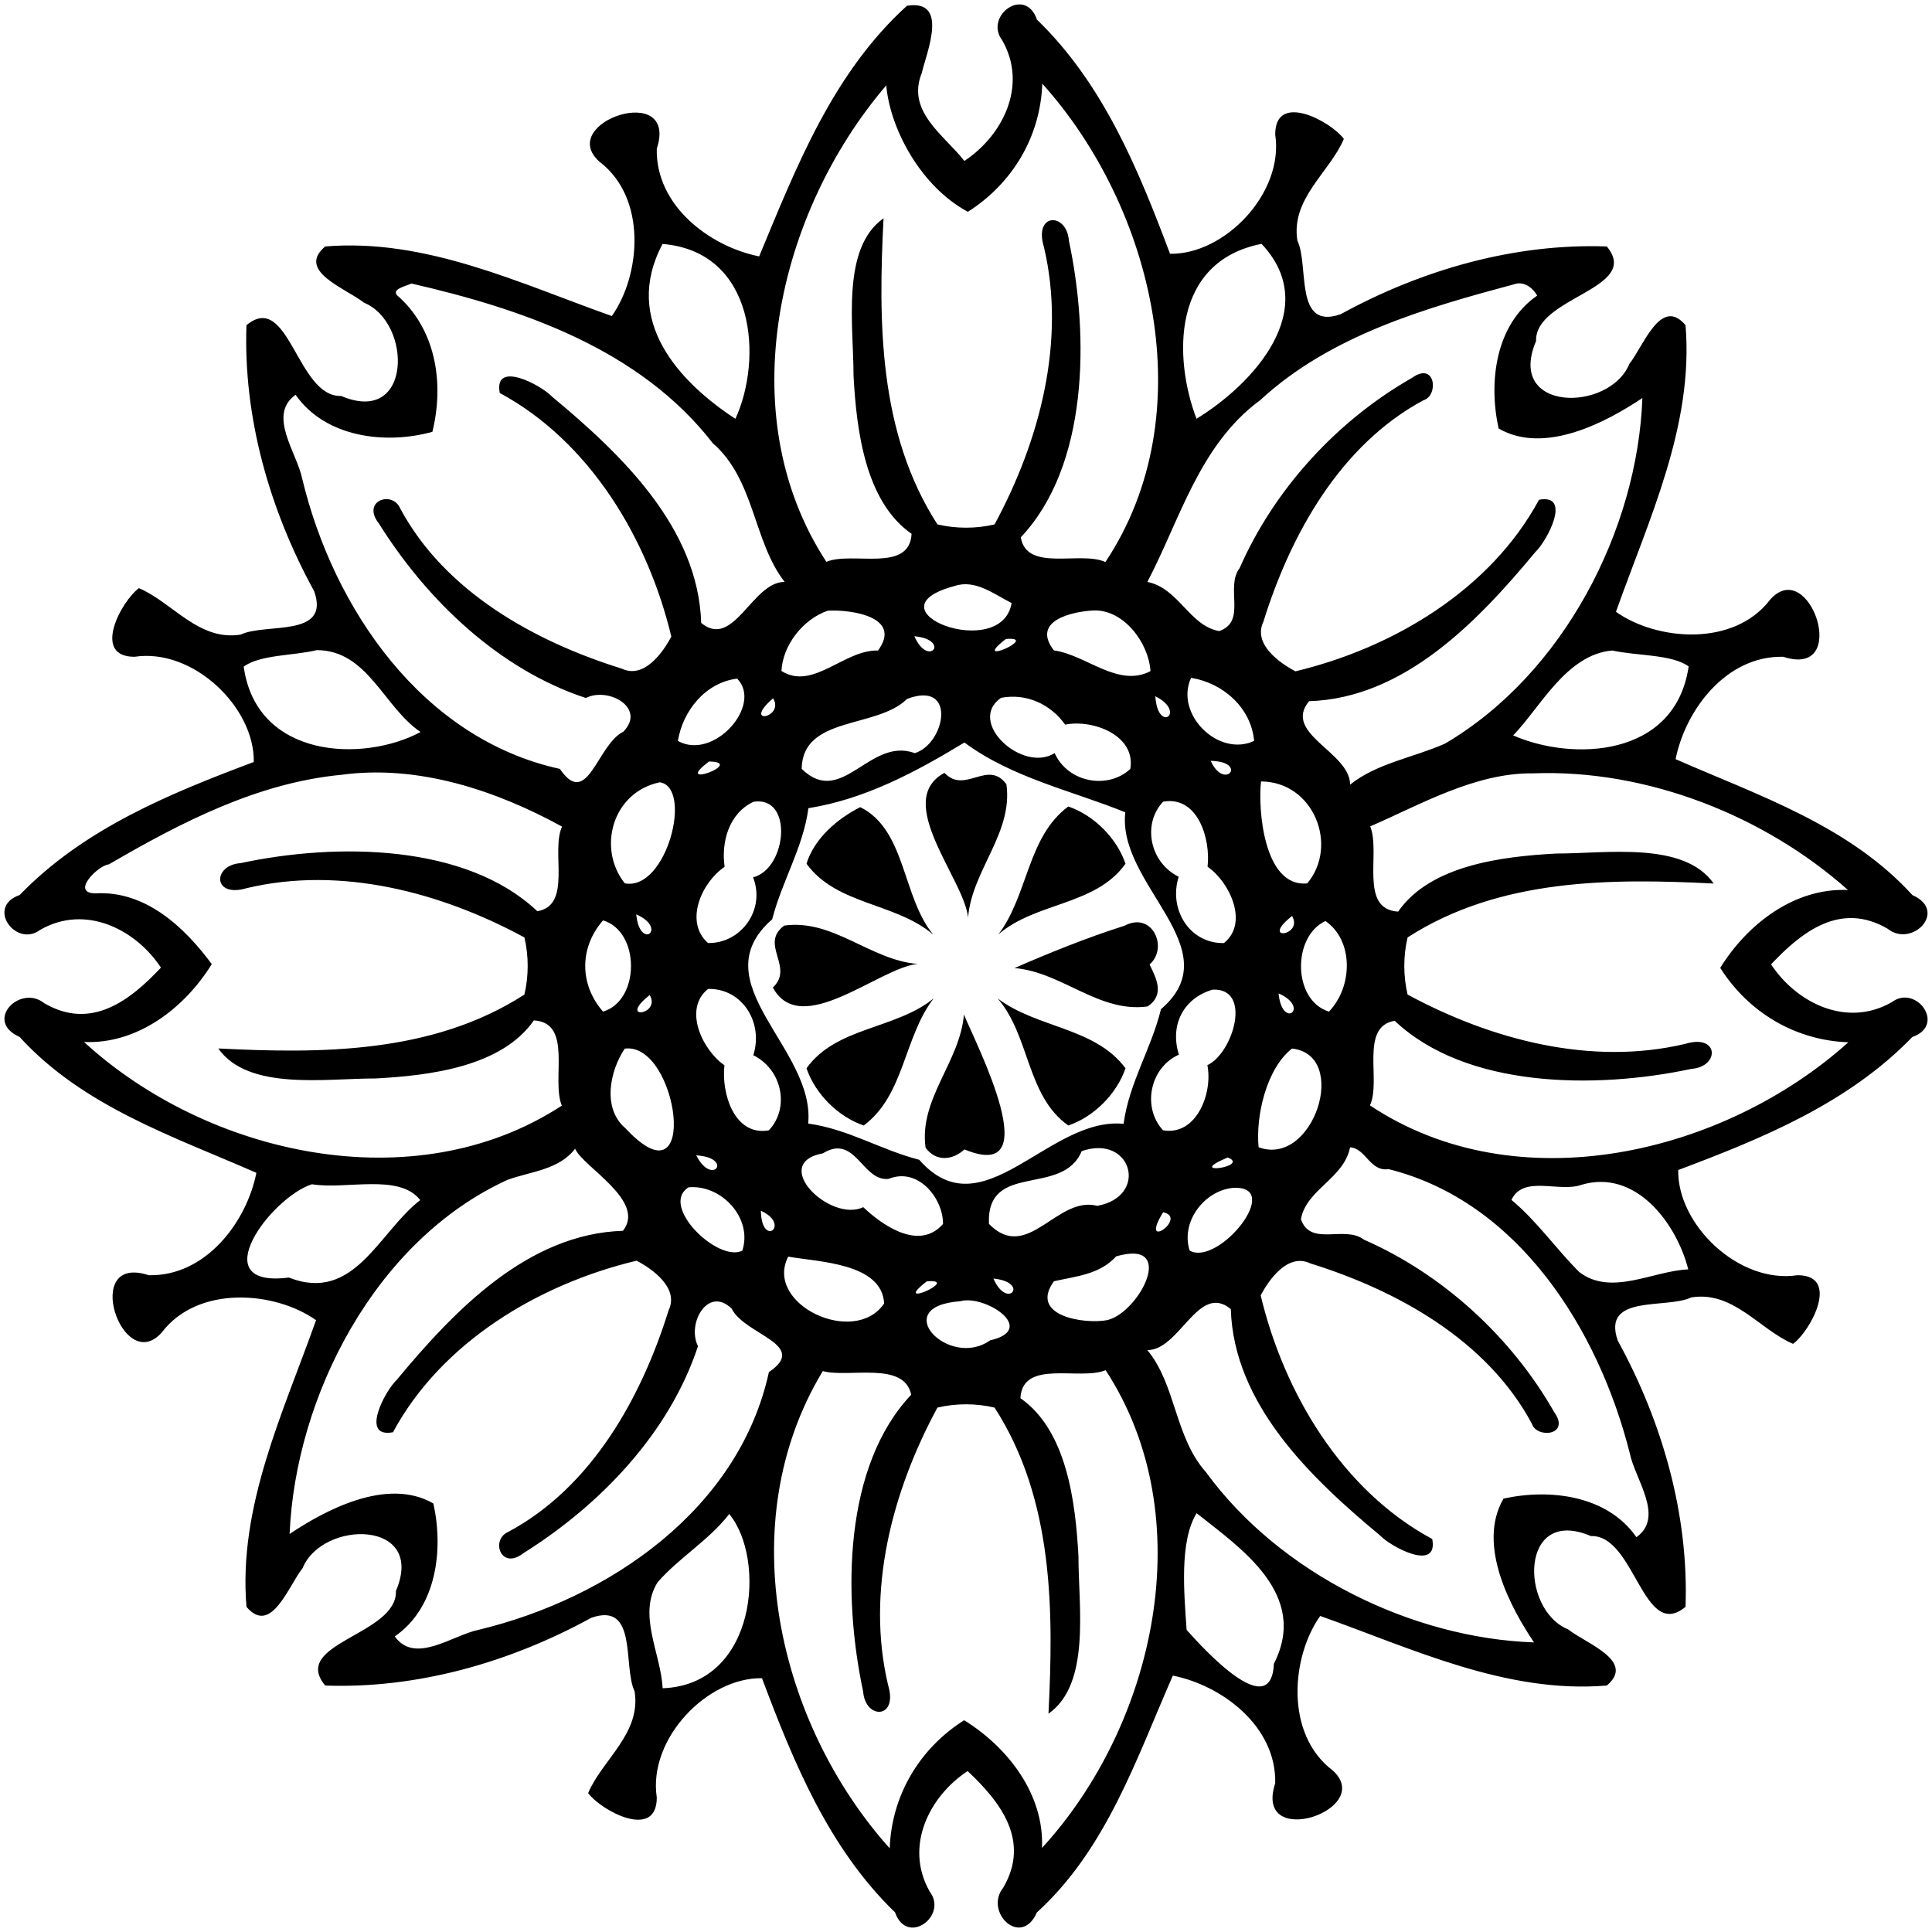 <?xml version="1.0" encoding="UTF-8" ?>
<!DOCTYPE svg PUBLIC "-//W3C//DTD SVG 1.1//EN" "http://www.w3.org/Graphics/SVG/1.1/DTD/svg11.dtd">
<svg width="391pt" height="391pt" viewBox="0 0 391 391" version="1.1" xmlns="http://www.w3.org/2000/svg">
<path fill="#000000" opacity="1.00" d=" M 183.55 1.17 C 192.13 -0.21 187.53 10.59 186.54 14.80 C 183.41 22.57 191.06 27.32 195.17 32.57 C 202.88 27.49 208.09 17.33 202.82 8.14 C 199.12 3.25 207.46 -2.93 209.86 3.97 C 223.28 16.96 230.37 34.27 236.79 51.36 C 247.82 51.56 259.88 39.12 258.08 27.23 C 258.05 18.50 269.29 24.51 271.97 28.11 C 269.12 34.87 261.19 40.19 262.57 48.71 C 264.99 53.75 261.84 66.91 271.33 63.59 C 287.78 54.57 306.53 49.21 325.19 49.88 C 332.32 58.48 310.58 60.09 310.87 69.03 C 304.70 83.47 325.72 83.47 329.75 73.65 C 332.66 69.96 336.14 59.92 341.12 65.81 C 342.82 86.18 333.63 105.21 327.04 123.82 C 335.25 129.65 350.91 131.04 358.29 121.30 C 366.26 112.43 374.64 137.42 360.90 132.92 C 349.42 132.66 341.13 143.57 339.11 153.64 C 355.90 161.01 374.21 167.06 387.04 181.15 C 394.32 184.36 386.94 191.91 382.02 187.96 C 372.52 182.41 364.66 188.54 358.43 195.17 C 363.50 202.88 373.66 208.09 382.86 202.82 C 387.75 199.12 393.93 207.46 387.03 209.86 C 374.04 223.28 356.73 230.37 339.64 236.79 C 339.44 247.82 351.87 259.88 363.77 258.08 C 372.50 258.05 366.49 269.29 362.89 271.97 C 356.13 269.12 350.81 261.19 342.29 262.57 C 337.24 264.99 324.09 261.84 327.41 271.33 C 336.43 287.78 341.79 306.53 341.12 325.19 C 332.52 332.32 330.91 310.58 321.97 310.87 C 307.53 304.70 307.53 325.72 317.35 329.75 C 321.04 332.66 331.08 336.14 325.19 341.12 C 304.82 342.82 285.79 333.63 267.18 327.04 C 261.35 335.25 259.96 350.91 269.70 358.29 C 278.57 366.26 253.58 374.64 258.08 360.90 C 258.34 349.42 247.42 341.13 237.36 339.11 C 229.99 355.90 223.94 374.21 209.85 387.04 C 206.64 394.32 199.09 386.94 203.04 382.02 C 208.59 372.52 202.46 364.66 195.83 358.43 C 188.12 363.50 182.91 373.66 188.18 382.86 C 191.88 387.75 183.54 393.93 181.14 387.03 C 167.72 374.04 160.63 356.73 154.21 339.64 C 143.18 339.44 131.12 351.87 132.92 363.77 C 132.95 372.50 121.71 366.49 119.03 362.89 C 121.87 356.13 129.81 350.81 128.43 342.29 C 126.01 337.24 129.15 324.09 119.67 327.41 C 103.22 336.43 84.47 341.79 65.81 341.12 C 58.68 332.52 80.42 330.91 80.13 321.97 C 86.30 307.53 65.27 307.53 61.25 317.35 C 58.33 321.04 54.86 331.08 49.88 325.19 C 48.18 304.82 57.37 285.79 63.96 267.18 C 55.75 261.35 40.09 259.96 32.71 269.70 C 24.74 278.57 16.36 253.58 30.10 258.08 C 41.58 258.34 49.87 247.42 51.89 237.36 C 35.10 229.99 16.79 223.94 3.96 209.85 C -3.33 206.64 4.06 199.09 8.98 203.04 C 18.48 208.59 26.34 202.46 32.57 195.83 C 27.49 188.12 17.33 182.91 8.14 188.18 C 3.25 191.88 -2.93 183.54 3.97 181.14 C 16.96 167.72 34.27 160.63 51.36 154.21 C 51.56 143.18 39.12 131.12 27.23 132.92 C 18.50 132.95 24.51 121.71 28.11 119.03 C 34.87 121.87 40.19 129.81 48.71 128.43 C 53.75 126.01 66.91 129.15 63.59 119.67 C 54.57 103.22 49.21 84.47 49.88 65.81 C 58.48 58.68 60.09 80.42 69.03 80.13 C 83.47 86.30 83.47 65.27 73.65 61.25 C 69.96 58.33 59.92 54.86 65.81 49.88 C 86.18 48.18 105.21 57.37 123.82 63.96 C 129.65 55.75 131.04 40.09 121.30 32.71 C 112.43 24.74 137.42 16.36 132.92 30.10 C 132.66 41.58 143.57 49.87 153.64 51.89 C 161.17 33.78 168.52 14.80 183.55 1.17 M 179.36 17.28 C 157.39 42.97 147.74 83.88 167.24 113.70 C 172.53 111.52 184.04 116.02 184.49 108.04 C 175.11 101.52 173.34 87.11 172.74 76.05 C 172.75 65.91 170.19 50.23 178.81 44.18 C 177.77 64.82 177.70 87.50 189.72 106.13 C 193.47 107.01 197.52 107.02 201.28 106.13 C 210.42 89.24 215.79 68.99 211.26 49.95 C 209.17 43.02 215.90 42.96 216.32 48.69 C 220.47 68.17 220.24 94.31 206.59 108.74 C 207.77 115.88 218.72 111.41 223.71 113.75 C 243.62 83.85 233.53 42.06 210.94 16.93 C 210.56 27.60 204.97 37.09 195.88 42.86 C 186.53 37.88 180.16 26.30 179.36 17.28 M 134.09 49.37 C 125.83 64.87 137.49 77.34 148.83 84.76 C 154.36 72.80 153.03 50.96 134.09 49.37 M 255.31 49.35 C 237.07 52.95 237.50 72.54 242.15 84.75 C 253.50 77.83 267.73 62.52 255.31 49.35 M 83.26 57.38 C 82.08 57.96 78.63 58.60 80.82 60.16 C 88.38 67.14 89.84 77.85 87.51 87.39 C 78.06 90.02 65.87 88.56 59.82 79.90 C 54.07 83.98 60.09 91.61 61.16 96.87 C 67.48 123.21 85.49 149.53 113.31 155.61 C 118.90 163.86 120.85 150.68 126.14 148.09 C 130.85 143.29 123.14 138.95 118.56 141.26 C 100.97 135.46 86.43 121.49 76.70 105.98 C 73.04 101.34 79.43 99.19 81.00 102.91 C 90.01 119.71 108.08 129.79 125.81 135.31 C 130.34 137.49 134.18 132.03 135.86 128.83 C 131.13 109.03 119.38 89.37 101.14 79.53 C 99.87 72.80 109.51 77.92 111.73 80.28 C 125.76 91.93 141.30 106.79 141.91 126.07 C 148.49 131.51 152.24 117.71 158.80 117.77 C 152.41 109.57 152.79 97.12 144.26 89.70 C 129.52 70.68 105.83 62.56 83.26 57.38 M 306.95 57.39 C 288.57 62.32 269.35 67.77 255.01 81.01 C 242.68 90.06 238.73 105.40 232.20 117.77 C 238.54 119.02 240.69 126.62 246.73 127.72 C 252.40 125.79 247.89 118.88 250.88 114.97 C 257.91 98.95 270.61 85.11 285.77 76.47 C 290.53 73.04 291.21 80.07 288.09 81.00 C 271.29 90.01 261.21 108.08 255.69 125.81 C 253.51 130.34 258.97 134.18 262.17 135.86 C 281.97 131.13 301.63 119.38 311.47 101.14 C 318.20 99.87 313.08 109.51 310.72 111.73 C 299.07 125.76 284.21 141.30 264.93 141.91 C 259.49 148.49 273.29 152.24 273.23 158.80 C 278.60 154.48 285.97 153.35 292.41 150.51 C 316.52 136.35 331.41 107.12 332.39 80.55 C 325.50 85.16 312.74 92.20 303.29 86.72 C 301.23 77.37 302.60 65.70 311.10 59.82 C 310.26 58.36 308.73 57.09 306.95 57.39 M 193.17 118.60 C 174.99 123.46 202.73 134.12 204.73 122.04 C 201.20 120.28 197.36 117.17 193.17 118.60 M 167.54 123.59 C 162.51 125.30 158.41 130.58 158.15 135.79 C 164.50 139.84 170.90 131.42 177.69 131.66 C 182.71 124.83 172.26 123.33 167.54 123.59 M 221.38 123.54 C 216.86 123.76 208.66 125.66 213.29 131.63 C 219.88 132.55 226.27 139.25 232.83 135.83 C 232.51 130.23 227.52 123.37 221.38 123.54 M 185.05 128.76 C 187.91 135.28 192.50 129.48 185.05 128.76 M 203.57 129.32 C 195.98 135.19 210.78 128.71 203.57 129.32 M 64.11 131.57 C 59.41 132.73 52.78 132.44 49.32 134.90 C 51.89 153.54 73.49 154.37 85.11 148.15 C 77.59 143.03 74.43 131.61 64.11 131.57 M 326.31 131.65 C 316.99 132.44 311.70 143.22 306.24 148.83 C 318.11 154.06 339.03 153.42 341.75 134.88 C 338.41 132.40 331.15 132.74 326.31 131.65 M 149.18 137.34 C 142.79 138.14 138.21 143.79 137.19 149.95 C 144.45 154.02 154.44 142.67 149.18 137.34 M 241.05 137.19 C 237.68 144.45 246.56 153.35 253.81 149.94 C 253.21 143.25 247.52 138.20 241.05 137.19 M 156.46 141.32 C 149.99 146.91 158.87 145.31 156.46 141.32 M 183.59 141.44 C 177.41 147.54 162.43 144.81 162.24 155.60 C 170.40 163.58 175.97 149.05 185.15 152.42 C 191.35 150.46 193.69 137.63 183.59 141.44 M 202.58 141.23 C 195.55 146.14 206.99 156.53 213.44 152.41 C 216.12 158.39 224.21 159.85 228.75 155.62 C 229.92 148.82 221.17 145.52 215.57 146.65 C 212.63 142.52 207.72 140.24 202.58 141.23 M 233.82 140.91 C 234.30 148.58 240.25 144.14 233.82 140.91 M 195.18 150.27 C 185.36 156.22 175.09 161.73 163.61 163.56 C 162.51 171.63 158.28 178.26 156.28 186.04 C 141.60 198.87 165.03 212.14 163.56 227.39 C 171.63 228.49 178.26 232.72 186.04 234.72 C 198.87 249.39 212.14 225.97 227.39 227.44 C 228.52 219.11 232.98 212.31 234.96 204.24 C 249.21 192.02 226.04 179.09 227.74 164.40 C 217.27 160.12 204.83 157.45 195.18 150.27 M 143.50 154.11 C 135.72 159.94 151.14 154.26 143.50 154.11 M 245.03 153.98 C 247.81 160.18 252.71 154.15 245.03 153.98 M 69.14 156.80 C 52.13 158.41 36.59 166.46 22.04 174.93 C 19.92 175.08 14.16 180.75 19.31 180.80 C 29.42 180.20 37.31 187.61 42.86 195.12 C 37.48 203.83 27.98 211.36 17.01 210.88 C 41.95 233.76 83.86 243.25 113.70 223.76 C 111.52 218.47 116.02 206.96 108.04 206.51 C 101.52 215.88 87.11 217.66 76.05 218.26 C 65.91 218.24 50.23 220.81 44.18 212.19 C 64.82 213.23 87.50 213.30 106.13 201.28 C 107.01 197.52 107.02 193.47 106.13 189.72 C 89.24 180.57 68.99 175.21 49.95 179.74 C 43.02 181.82 42.96 175.10 48.69 174.68 C 68.17 170.52 94.31 170.76 108.74 184.41 C 115.88 183.23 111.41 172.28 113.75 167.29 C 100.62 160.08 84.78 154.68 69.14 156.80 M 310.27 156.51 C 298.44 156.37 287.24 162.98 277.30 167.24 C 279.48 172.53 274.98 184.04 282.96 184.49 C 289.48 175.11 303.89 173.34 314.95 172.74 C 325.09 172.75 340.77 170.19 346.82 178.81 C 326.18 177.77 303.50 177.70 284.87 189.72 C 283.98 193.47 283.98 197.52 284.87 201.28 C 301.76 210.42 322.01 215.79 341.05 211.26 C 347.97 209.17 348.04 215.90 342.31 216.32 C 322.83 220.47 296.69 220.24 282.26 206.59 C 275.11 207.77 279.59 218.72 277.25 223.71 C 307.15 243.62 348.94 233.53 374.07 210.94 C 363.40 210.56 353.91 204.97 348.14 195.88 C 353.52 187.17 363.02 179.64 373.99 180.12 C 357.28 165.21 333.43 155.63 310.27 156.51 M 133.52 158.32 C 123.86 160.35 120.85 171.78 126.45 178.77 C 134.94 180.38 140.29 159.28 133.52 158.32 M 255.21 158.15 C 254.57 163.50 255.69 179.65 264.56 178.78 C 270.97 171.17 265.88 158.20 255.21 158.15 M 152.51 162.26 C 147.54 164.57 145.92 170.38 146.65 175.43 C 142.02 178.54 138.41 186.56 143.29 190.85 C 149.98 190.96 154.97 184.11 152.41 177.56 C 159.25 175.82 160.63 161.02 152.51 162.26 M 235.40 162.24 C 231.11 166.78 232.71 174.57 238.55 177.44 C 236.45 183.99 240.72 190.98 247.69 190.86 C 252.79 186.83 248.86 178.50 244.39 175.41 C 245.04 169.76 242.41 161.01 235.40 162.24 M 128.76 185.05 C 129.48 192.50 135.28 187.91 128.76 185.05 M 261.49 185.38 C 254.83 190.62 263.86 189.41 261.49 185.38 M 122.04 186.27 C 117.24 191.76 117.24 199.24 122.04 204.73 C 129.59 202.50 129.59 188.49 122.04 186.27 M 268.25 186.40 C 261.48 189.52 261.59 202.47 268.96 204.73 C 273.86 199.60 273.91 190.28 268.25 186.40 M 143.31 200.14 C 138.20 204.17 142.14 212.50 146.61 215.59 C 145.96 221.24 148.59 229.99 155.60 228.76 C 159.89 224.22 158.29 216.42 152.45 213.56 C 154.55 207.01 150.28 200.01 143.31 200.14 M 245.43 200.28 C 239.51 202.00 236.70 207.45 238.59 213.44 C 232.61 216.12 231.15 224.21 235.38 228.75 C 242.18 229.92 245.48 221.17 244.35 215.57 C 249.59 213.12 253.48 199.91 245.43 200.28 M 131.49 201.38 C 124.83 206.62 133.86 205.41 131.49 201.38 M 258.76 201.05 C 259.48 208.50 265.28 203.91 258.76 201.05 M 126.44 212.22 C 123.46 216.65 121.79 224.28 126.59 228.35 C 141.84 244.72 137.27 210.81 126.44 212.22 M 261.48 212.21 C 256.30 216.23 254.09 225.93 254.72 232.18 C 265.83 236.29 273.20 213.48 261.48 212.21 M 116.39 232.48 C 113.11 236.78 107.42 237.06 102.68 238.79 C 75.81 251.11 59.79 282.71 58.61 310.45 C 65.50 305.83 78.26 298.80 87.71 304.28 C 89.77 313.63 88.40 325.29 79.90 331.18 C 83.98 336.93 91.61 330.91 96.87 329.84 C 123.21 323.52 149.53 305.51 155.61 277.69 C 163.86 272.10 150.68 270.15 148.09 264.86 C 143.29 260.15 138.95 267.86 141.26 272.44 C 135.46 290.03 121.49 304.57 105.98 314.30 C 101.34 317.95 99.19 311.57 102.91 310.00 C 119.71 300.99 129.79 282.92 135.31 265.19 C 137.49 260.66 132.03 256.81 128.83 255.14 C 109.03 259.87 89.37 271.62 79.53 289.86 C 72.80 291.13 77.92 281.49 80.28 279.27 C 91.93 265.24 106.79 249.70 126.07 249.09 C 130.85 243.03 117.94 236.14 116.39 232.48 M 273.23 232.20 C 271.97 238.54 264.38 240.69 263.28 246.73 C 265.21 252.40 272.11 247.89 276.03 250.88 C 292.05 257.91 305.89 270.61 314.53 285.77 C 317.95 290.53 310.94 291.21 310.00 288.09 C 300.99 271.29 282.92 261.21 265.19 255.69 C 260.66 253.51 256.81 258.97 255.14 262.17 C 259.87 281.97 271.62 301.63 289.86 311.47 C 291.13 318.20 281.49 313.08 279.27 310.72 C 265.24 299.07 249.70 284.21 249.09 264.93 C 242.51 259.49 238.75 273.29 232.20 273.23 C 238.00 280.21 237.73 290.84 244.06 297.93 C 259.18 318.66 285.97 331.55 310.45 332.39 C 305.83 325.50 298.80 312.74 304.28 303.29 C 313.63 301.23 325.29 302.60 331.18 311.10 C 336.93 307.02 330.91 299.39 329.84 294.13 C 323.56 269.23 307.40 243.20 281.03 236.61 C 277.23 237.17 276.43 232.39 273.23 232.20 M 166.54 233.41 C 155.63 235.44 168.03 247.51 174.71 244.31 C 178.50 247.91 185.99 253.26 190.85 247.71 C 190.88 242.47 185.78 236.16 179.85 238.58 C 174.53 239.22 173.15 229.34 166.54 233.41 M 218.91 232.97 C 215.00 242.34 199.64 234.94 200.14 247.69 C 207.97 255.71 213.90 241.89 222.07 244.04 C 232.59 242.12 229.05 229.44 218.91 232.97 M 140.91 233.82 C 144.14 240.25 148.58 234.30 140.91 233.82 M 248.48 234.25 C 239.40 238.02 253.19 236.13 248.48 234.25 M 63.12 239.67 C 54.81 242.34 41.02 260.79 58.45 258.55 C 71.72 263.78 76.66 249.31 85.05 242.88 C 80.78 237.39 70.06 240.82 63.12 239.67 M 320.07 239.78 C 315.54 241.41 308.30 237.71 305.89 242.84 C 311.07 247.15 314.88 252.71 319.61 257.44 C 326.11 262.40 334.52 257.19 341.67 256.90 C 339.31 247.57 331.04 236.52 320.07 239.78 M 139.35 240.29 C 133.39 244.01 145.31 255.57 150.23 253.11 C 152.38 246.56 146.02 239.67 139.35 240.29 M 249.42 240.41 C 243.53 241.08 238.92 247.43 240.77 253.10 C 246.61 256.38 260.09 239.69 249.42 240.41 M 153.98 245.03 C 154.15 252.71 160.18 247.81 153.98 245.03 M 235.39 245.34 C 230.34 253.56 240.57 246.40 235.39 245.34 M 159.52 254.32 C 154.58 263.94 172.93 272.64 178.93 263.80 C 178.51 255.58 165.54 255.40 159.52 254.32 M 225.90 254.26 C 222.54 257.94 217.85 258.27 213.30 259.30 C 208.19 266.31 219.39 268.06 224.13 267.16 C 230.62 265.55 238.30 250.67 225.90 254.26 M 187.57 259.32 C 179.98 265.19 194.78 258.71 187.57 259.32 M 201.05 258.76 C 203.91 265.28 208.50 259.48 201.05 258.76 M 194.31 263.35 C 179.67 264.39 192.07 277.16 200.36 271.27 C 210.24 269.00 199.19 261.91 194.31 263.35 M 166.52 277.48 C 147.87 308.30 157.48 348.86 180.06 374.07 C 180.44 363.40 186.03 353.91 195.12 348.14 C 203.83 353.52 211.36 363.02 210.88 373.99 C 233.76 349.05 243.25 307.14 223.76 277.30 C 218.47 279.48 206.96 274.98 206.51 282.96 C 215.88 289.48 217.66 303.89 218.26 314.95 C 218.24 325.09 220.81 340.77 212.19 346.82 C 213.23 326.18 213.30 303.50 201.28 284.87 C 197.52 283.98 193.47 283.98 189.72 284.87 C 180.57 301.76 175.21 322.01 179.74 341.05 C 181.82 347.97 175.10 348.04 174.68 342.31 C 170.52 322.83 170.76 296.69 184.41 282.26 C 182.96 275.37 171.78 278.92 166.52 277.48 M 147.58 306.41 C 143.45 311.74 137.52 315.17 133.11 320.19 C 128.96 326.78 133.78 334.66 134.10 341.67 C 153.24 340.97 155.07 315.38 147.58 306.41 M 242.17 306.24 C 238.66 311.97 239.64 322.39 240.15 329.86 C 243.93 334.10 257.28 348.62 257.81 336.71 C 265.03 322.58 250.90 313.19 242.17 306.24 Z" />
<path fill="#000000" opacity="1.00" d=" M 191.14 156.41 C 195.31 160.84 199.91 153.59 203.68 158.72 C 205.06 168.59 196.71 176.09 195.92 185.68 C 195.10 177.83 180.68 162.08 191.14 156.41 Z" />
<path fill="#000000" opacity="1.00" d=" M 174.09 163.35 C 183.38 167.93 182.56 181.58 188.90 189.18 C 181.27 182.64 169.32 183.21 163.22 174.80 C 164.79 169.68 169.49 165.68 174.09 163.35 Z" />
<path fill="#000000" opacity="1.00" d=" M 216.20 163.22 C 221.38 164.98 226.02 169.62 227.78 174.80 C 221.77 183.29 209.62 182.53 202.05 189.11 C 208.10 181.17 207.88 169.39 216.20 163.22 Z" />
<path fill="#000000" opacity="1.00" d=" M 158.72 187.32 C 168.59 185.94 176.09 194.29 185.68 195.08 C 177.83 195.90 162.08 210.32 156.41 199.86 C 160.84 195.69 153.59 191.09 158.72 187.32 Z" />
<path fill="#000000" opacity="1.00" d=" M 227.58 187.35 C 233.23 184.35 236.53 191.84 232.65 195.19 C 234.01 197.98 235.77 201.30 232.28 203.68 C 222.40 205.06 214.91 196.71 205.32 195.92 C 211.90 193.03 220.21 189.66 227.58 187.35 Z" />
<path fill="#000000" opacity="1.00" d=" M 188.95 202.06 C 182.88 209.94 183.07 221.63 174.80 227.78 C 169.62 226.02 164.98 221.38 163.22 216.20 C 169.26 207.77 181.23 208.35 188.95 202.06 Z" />
<path fill="#000000" opacity="1.00" d=" M 201.89 202.05 C 209.83 208.10 221.61 207.88 227.78 216.20 C 226.02 221.38 221.38 226.02 216.20 227.78 C 207.71 221.77 208.47 209.62 201.89 202.05 Z" />
<path fill="#000000" opacity="1.00" d=" M 195.08 205.32 C 197.53 211.32 212.21 239.68 195.19 232.62 C 192.76 234.83 189.45 235.17 187.32 232.28 C 185.94 222.40 194.29 214.91 195.08 205.32 Z" />
</svg>
